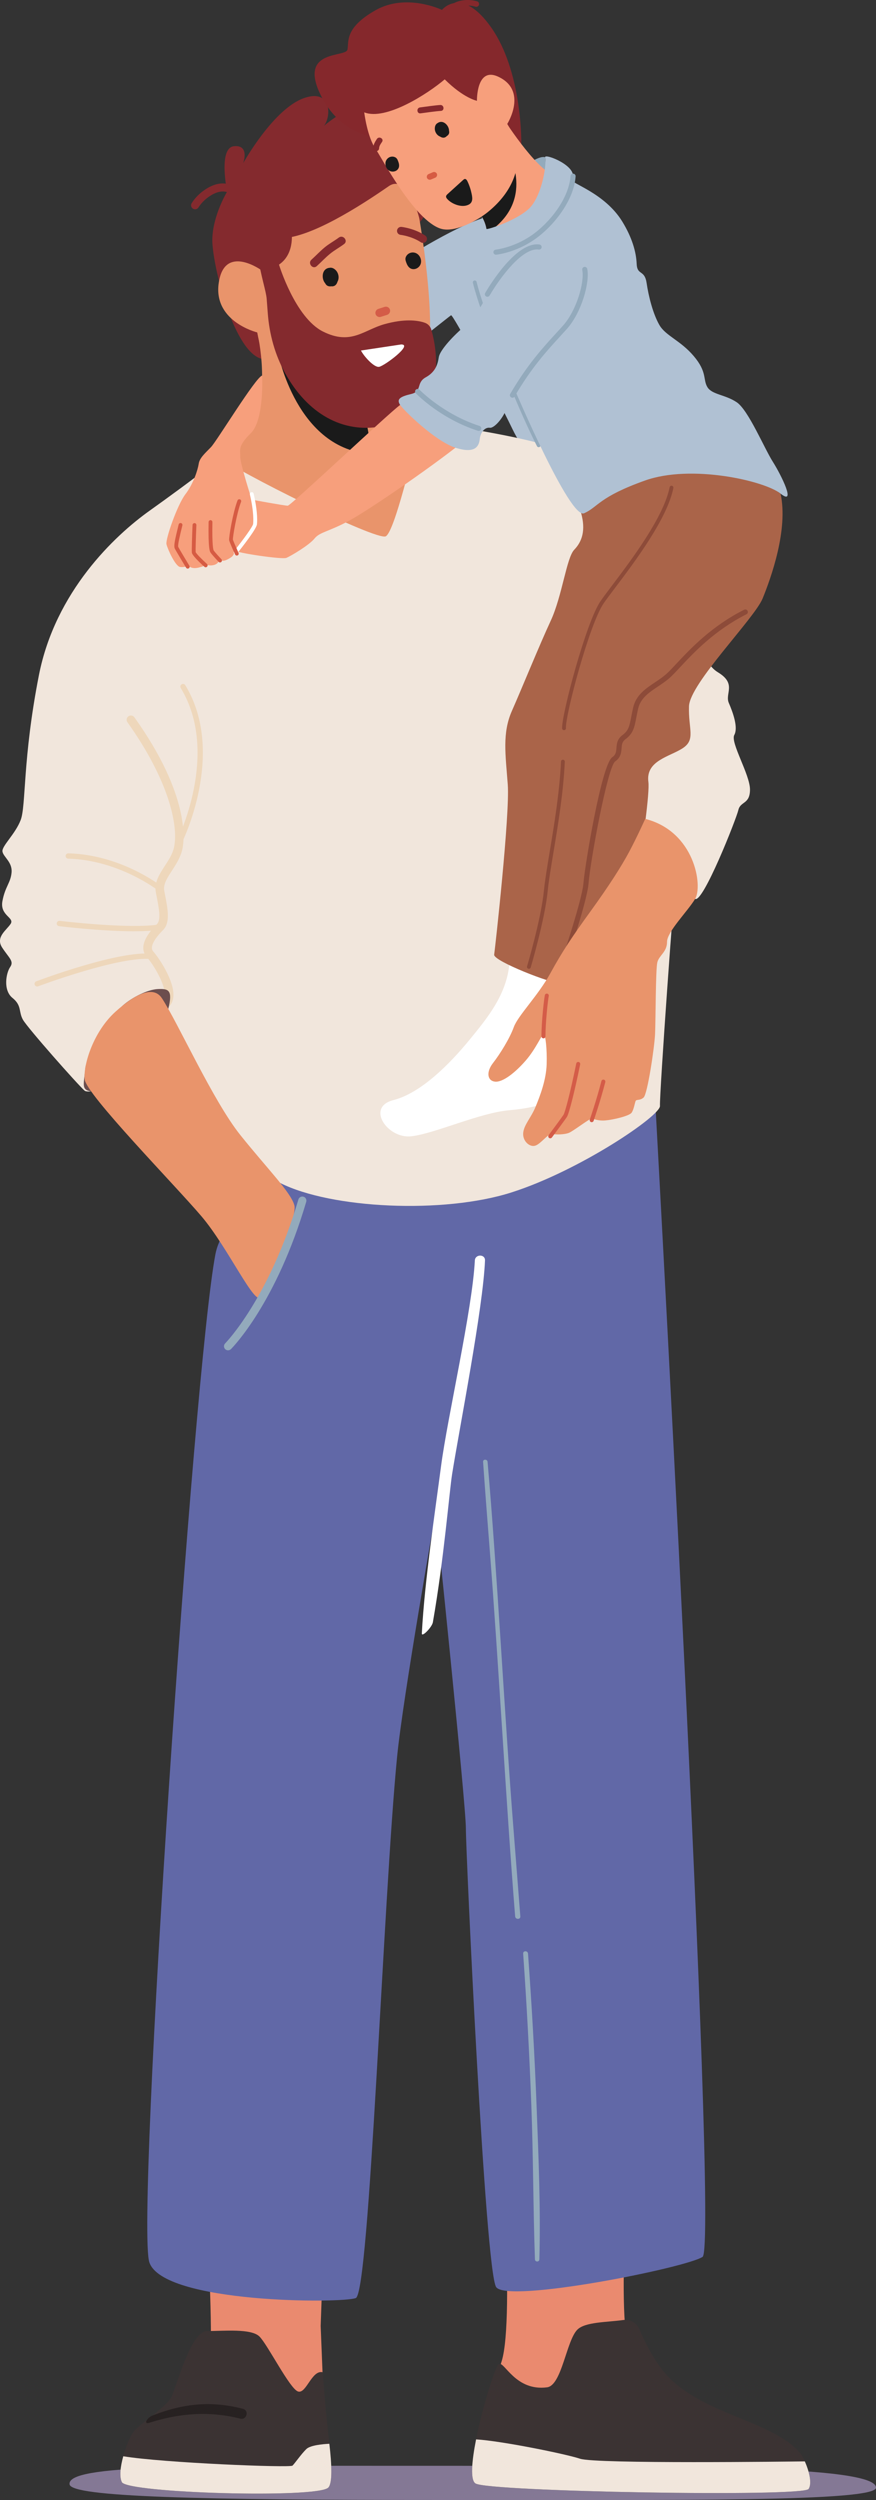 <svg width="236" height="673" viewBox="0 0 236 673" fill="none" xmlns="http://www.w3.org/2000/svg">
<rect x="0" y="0" width="236" height="673" fill="#333333" stroke="none"/>
<g clip-path="url(#clip0_84_3594)">
<path d="M146.866 42.331C143.403 41.24 130.763 53.753 130.413 55.435C130.062 57.111 129.022 60.251 131.066 61.655C133.109 63.06 142.387 59.407 145.234 56.333C148.081 53.259 146.866 42.331 146.866 42.331Z" fill="#93AABC"/>
<path d="M131.041 58.425C116.619 62.463 82.122 87.411 78.622 91.148C75.123 94.885 69.561 103.094 69.181 103.558C68.8 104.023 77.77 114.842 80.835 114.932C83.893 115.023 121.001 85.15 121.515 84.867C122.029 84.584 133.181 105.421 138.089 115.565C142.997 125.709 155.746 138.705 156.556 138.084C157.366 137.463 167.115 108.694 166.166 103.01C165.217 97.326 131.047 58.425 131.047 58.425H131.041Z" fill="#B0C1D3"/>
<path d="M236 669.643C236 663.609 181.526 663.772 116.667 663.772C51.808 663.772 17.953 663.38 18.744 668.775C19.246 672.174 53.567 672.976 118.426 672.976C183.285 672.976 236 673.482 236 669.643Z" fill="#847895"/>
<path d="M134.408 568.339C134.408 568.339 138.857 623.798 135.152 635.623C131.446 647.455 127.735 663.724 131.446 665.2C135.152 666.677 211.531 667.418 214.499 665.2C217.467 662.982 174.46 645.237 170.005 634.882C165.556 624.533 170.005 575.728 170.005 575.728L134.414 568.333L134.408 568.339Z" fill="#EA8A6F"/>
<path d="M128.11 668.534C131.815 670.752 216.349 672.228 217.836 670.01C218.882 668.449 217.878 664.959 216.826 662.584C216.379 661.578 215.92 660.77 215.612 660.397C208.195 651.524 188.918 650.047 179.277 638.951C176.043 635.232 173.583 630.138 172.247 627.004C171.516 625.286 169.721 624.274 167.865 624.533C163.525 625.142 157.656 625.021 155.546 627.119C152.578 630.078 151.351 642.127 147.392 642.645C138.863 643.755 135.901 635.623 134.414 636.359C133.52 636.805 130.044 647.648 128.261 656.653C127.094 662.536 126.647 667.642 128.11 668.522V668.534Z" fill="#3B3333"/>
<path d="M128.11 668.534C131.815 670.752 216.349 672.228 217.836 670.01C218.882 668.449 217.878 664.959 216.826 662.584C213.2 662.627 160.587 663.302 156.29 661.873C152.433 660.589 135.188 657.081 128.261 656.659C127.094 662.542 126.647 667.648 128.11 668.528V668.534Z" fill="#F1E6DC"/>
<path d="M87.067 642.977L86.39 626.118L88.433 569.08L54.323 577.211C54.323 577.211 58.772 634.147 55.804 643.019C52.836 651.892 87.061 642.971 87.061 642.971L87.067 642.977Z" fill="#EA8A6F"/>
<path d="M32.822 668.166C34.303 671.125 85.471 672.602 88.439 669.643C89.593 668.491 89.394 663.489 88.729 657.841C87.677 649.017 86.958 638.589 86.958 638.589C83.99 637.848 82.509 644.502 80.285 643.767C78.06 643.025 72.13 631.199 69.906 628.975C67.682 626.757 60.265 627.498 55.816 627.498C51.367 627.498 47.662 642.29 46.175 645.243C44.688 648.197 37.277 652.639 35.796 654.857C35.053 655.966 33.953 658.54 33.209 661.21C32.46 663.892 32.091 666.683 32.828 668.166H32.822Z" fill="#3B3333"/>
<path d="M32.822 668.166C34.303 671.125 85.471 672.602 88.439 669.643C89.593 668.491 89.394 663.489 88.729 657.841C86.922 657.931 83.567 658.233 82.509 659.287C81.028 660.764 79.541 662.982 78.804 663.724C78.175 664.351 43.95 662.982 33.209 661.204C32.46 663.886 32.091 666.677 32.828 668.16L32.822 668.166Z" fill="#F1E6DC"/>
<path d="M41.14 650.216C49.409 646.985 56.934 646.208 65.475 648.444C67.186 648.89 66.46 651.524 64.744 651.084C56.451 648.974 48.363 649.589 40.257 652.181C38.565 652.724 39.55 650.837 41.14 650.216Z" fill="#272121"/>
<path d="M175.935 285.878C175.935 285.878 193.73 604.57 189.281 607.529C184.832 610.489 136.632 620.097 133.665 615.66C130.697 611.224 125.51 498.829 125.51 492.175C125.51 485.521 117.356 407.139 117.356 407.139C117.356 407.139 108.567 456.74 106.978 472.947C103.272 510.655 99.561 617.137 95.856 618.614C92.15 620.091 43.95 620.091 40.239 609C36.534 597.909 52.105 368.684 58.034 337.63C63.964 306.577 175.935 285.872 175.935 285.872V285.878Z" fill="#6168A7"/>
<path d="M131.356 393.517C133.888 422.232 136.004 462.821 138.277 491.56C138.917 499.667 139.552 507.768 140.181 515.875C140.247 516.767 138.857 516.761 138.784 515.875C136.463 487.142 134.239 446.571 131.984 417.832C131.35 409.731 130.709 401.624 130.147 393.517C130.092 392.74 131.289 392.752 131.356 393.517Z" fill="#93AABC"/>
<path d="M142.254 525.893C143.251 539.587 144.037 553.3 144.563 567.019C145.089 580.713 145.681 594.492 145.312 608.198C145.294 608.97 144.14 608.97 144.116 608.198C143.638 594.48 143.668 580.743 143.155 567.019C142.641 553.3 141.909 539.587 140.942 525.893C140.882 525.055 142.193 525.061 142.254 525.893Z" fill="#93AABC"/>
<path d="M118.837 394.578C120.548 381.546 127.263 352.512 127.928 339.306C128.013 337.564 130.733 337.546 130.66 339.306C130.153 352.078 123.812 384.247 121.805 396.796C121.056 401.479 119.623 419.568 116.613 436.722C116.383 438.018 113.578 440.917 113.645 439.682C114.388 425.632 117.247 406.675 118.837 394.578Z" fill="white"/>
<path d="M68.328 115.167C66.177 118.645 49.735 130.755 40.294 137.481C30.846 144.208 14.9 159.259 10.481 181.765C6.063 204.278 7.048 216.899 5.573 220.739C4.098 224.578 0.423 227.761 0.665 229.232C0.907 230.702 3.367 232.047 3.119 234.861C2.871 237.676 1.378 238.653 0.653 242.571C-0.073 246.482 3.977 246.977 2.871 248.688C1.765 250.4 -1.251 252.239 0.562 255.047C2.382 257.862 3.85 258.718 2.744 260.309C1.638 261.901 0.78 266.548 3.355 268.627C5.93 270.707 4.951 272.298 6.178 274.498C7.405 276.698 20.957 291.99 22.77 293.581C24.584 295.173 38.692 288.687 38.692 288.687C38.692 288.687 61.891 311.573 75.509 318.457C89.128 325.34 119.417 326.859 137.823 320.982C156.223 315.111 178.008 300.308 177.802 297.692C177.597 295.076 181.804 236.2 182.173 235.651C182.541 235.102 185.129 240.829 187.268 241.98C189.402 243.131 198.372 220.426 198.922 218.039C199.472 215.652 202.053 216.568 202.053 212.536C202.053 208.503 196.716 199.872 197.822 197.853C198.928 195.833 197.454 191.795 196.347 189.227C195.241 186.66 198.554 184.092 193.404 180.97C188.254 177.847 189.354 169.59 186.96 167.209C184.566 164.828 170.398 134.178 160.642 125.553C150.886 116.927 99.76 111.424 89.073 111.605C78.381 111.786 68.328 115.161 68.328 115.161V115.167Z" fill="#F1E6DC"/>
<path d="M68.328 115.167C68.328 115.167 78.386 111.792 89.073 111.611C93.033 111.545 102.547 112.256 113.445 113.618C111.142 122.437 106.319 142.99 103.943 144.365C101.568 145.739 62.67 126.336 59.485 123.196C63.922 119.682 67.415 116.644 68.328 115.167Z" fill="#E9946B"/>
<path d="M111.094 62.041C111.094 62.041 124.265 50.203 114.854 34.755C104.795 18.245 87.242 33.905 87.242 33.905C89.237 31.584 89.509 23.797 81.971 26.382C73.666 29.233 65.511 43.94 65.511 43.94C65.511 43.94 67.355 38.938 63.045 39.359C58.735 39.782 61.19 51.595 61.19 51.595C61.19 51.595 57.291 57.978 57.2 64.494C57.115 71.01 63.124 95.928 71.127 96.717C79.777 97.567 99.555 80.407 99.555 80.407L111.1 62.035L111.094 62.041Z" fill="#842A2E"/>
<path d="M98.6 112.877L100.607 123.841L103.949 144.365C103.949 144.365 89.557 133.117 84.606 129.489C81.04 126.873 72.336 118.856 67.905 116.228C73.182 103.733 69.126 88.695 69.126 88.695L74.627 88.019L79.892 88.719L93.498 106.295L98.159 112.31L98.6 112.877Z" fill="#E9946B"/>
<path d="M65.626 55.302C65.131 55.423 64.605 55.176 64.387 54.7C64.375 54.681 63.245 52.288 61.063 51.686C59.684 51.306 58.113 51.71 56.384 52.879C55.181 53.699 54.202 54.694 53.471 55.839C53.15 56.345 52.479 56.49 51.978 56.17C51.47 55.851 51.325 55.182 51.645 54.681C52.534 53.283 53.718 52.078 55.169 51.095C57.454 49.54 59.636 49.04 61.661 49.606C64.822 50.492 66.303 53.669 66.364 53.807C66.612 54.35 66.364 54.989 65.826 55.236C65.759 55.266 65.693 55.29 65.626 55.302Z" fill="#842A2E"/>
<path d="M112.986 58.925C114.316 66.815 118.42 93.902 113.56 101.401C110.544 106.06 100.776 107.971 96.019 108.097C81.373 108.507 71.973 104.619 69.308 89.49C69.308 89.49 56.541 86.386 59.141 75.03C61.202 66.031 70.504 72.788 70.504 72.788C70.504 72.788 74.881 74.247 75.685 64.121C83.531 64.102 96.938 55.519 104.723 50.125C109.559 46.773 112.762 57.587 112.98 58.913L112.986 58.925Z" fill="#E9946B"/>
<path d="M90.131 72.451C89.684 72.119 89.194 71.98 88.699 72.107C88.638 72.113 88.584 72.119 88.529 72.131C88.505 72.131 88.487 72.131 88.463 72.131C88.445 72.131 88.427 72.149 88.409 72.155C86.686 72.583 86.559 75.042 87.599 76.248C87.756 76.555 87.967 76.814 88.276 76.959C88.584 77.098 88.941 77.128 89.279 77.061C89.309 77.073 89.339 77.086 89.376 77.086C90.216 77.122 90.712 76.573 90.923 75.832C91.528 74.753 91.183 73.222 90.131 72.451Z" fill="#1A1A1A"/>
<path d="M112.69 68.569C111.825 67.719 110.411 67.761 109.625 68.695C109.553 68.78 109.498 68.87 109.444 68.961C109.256 69.262 109.178 69.624 109.25 69.991C109.256 70.034 109.269 70.076 109.275 70.118C109.275 70.13 109.275 70.142 109.281 70.16C109.474 70.793 109.692 71.438 110.163 71.926C111.076 72.866 112.557 72.469 113.167 71.408C113.699 70.486 113.427 69.298 112.69 68.569Z" fill="#1A1A1A"/>
<path d="M105.049 83.342C104.874 82.763 104.221 82.414 103.641 82.601C103.067 82.782 102.493 82.962 101.924 83.149C101.344 83.336 101 83.969 101.181 84.554C101.356 85.132 102.009 85.482 102.589 85.295C103.163 85.114 103.738 84.933 104.306 84.746C104.886 84.56 105.231 83.927 105.049 83.342Z" fill="#D45C48"/>
<path d="M91.28 63.952C90.016 64.892 88.62 65.627 87.411 66.64C86.184 67.665 85.09 68.84 83.899 69.913C82.829 70.877 84.244 72.625 85.326 71.655C86.51 70.582 87.605 69.4 88.838 68.382C90.053 67.375 91.443 66.634 92.706 65.694C93.867 64.826 92.44 63.084 91.28 63.952Z" fill="#842A2E"/>
<path d="M107.473 63.072C107.129 62.861 106.917 62.463 106.965 62.035C107.032 61.444 107.564 61.016 108.156 61.077C108.295 61.095 111.638 61.462 114.545 63.403C115.041 63.735 115.18 64.404 114.848 64.898C114.515 65.392 113.844 65.549 113.349 65.199C110.876 63.566 107.957 63.228 107.927 63.222C107.757 63.204 107.606 63.15 107.473 63.066V63.072Z" fill="#842A2E"/>
<path d="M98.303 111.352C98.708 113.202 99.639 118.778 100.226 122.201C79.879 121.201 74.905 94.987 74.905 94.987L93.951 101.202C94.181 102.154 97.747 110.52 98.303 111.346V111.352Z" fill="#1A1A1A"/>
<path d="M78.477 61.842C78.477 61.842 79.74 68.135 75.165 71.233C75.165 71.233 79.493 85.494 87.024 89.255C94.55 93.01 97.965 88.845 103.526 87.278C108.839 85.777 112.472 86.175 114.473 86.892C115.313 87.194 115.948 87.875 116.196 88.731C117.562 93.462 121.388 111.256 102.801 114.764C92.259 116.753 82.799 111.268 76.821 100.472C74.089 95.542 72.578 90.027 72.148 84.403C72.052 83.143 71.949 81.781 71.846 80.461C71.683 78.309 70.287 74.415 69.41 68.617C68.498 62.584 73.859 59.208 73.859 59.208L78.471 61.836L78.477 61.842Z" fill="#842A2E"/>
<path d="M108.102 92.721C111.33 92.733 103.562 98.495 102.142 98.748C100.721 99.002 97.856 95.662 97.252 94.354L108.102 92.721Z" fill="white"/>
<path d="M44.585 271.43C44.851 271.43 45.123 271.34 45.341 271.147C46.169 270.43 46.628 269.435 46.713 268.181C46.991 263.992 42.766 257.784 41.279 256.12C39.949 254.632 42.693 251.594 43.932 250.358C45.915 248.381 45.214 244.758 44.47 240.925L44.253 239.792C43.926 238.056 45.038 236.35 46.326 234.367C47.426 232.673 48.677 230.757 49.155 228.496C49.626 226.272 51.21 214.097 36.207 193.091C35.839 192.572 35.119 192.452 34.599 192.82C34.08 193.187 33.959 193.905 34.327 194.423C45.528 210.106 48.103 222.318 46.9 228.02C46.513 229.859 45.437 231.516 44.392 233.113C42.965 235.307 41.49 237.574 41.986 240.214L42.21 241.359C42.808 244.433 43.425 247.616 42.306 248.731C37.628 253.396 38.232 256.157 39.562 257.645C41.315 259.61 44.615 265.059 44.422 268.031C44.38 268.658 44.192 269.11 43.842 269.405C43.358 269.821 43.31 270.544 43.727 271.026C43.956 271.292 44.277 271.424 44.597 271.424L44.585 271.43Z" fill="#EED7BB"/>
<path d="M48.303 227.381C48.562 227.381 48.816 227.237 48.943 226.989C49.064 226.748 61.045 202.747 49.922 184.453C49.717 184.11 49.276 184.007 48.931 184.212C48.593 184.417 48.484 184.857 48.689 185.201C59.394 202.807 47.777 226.109 47.656 226.344C47.474 226.7 47.62 227.134 47.97 227.309C48.073 227.363 48.188 227.387 48.297 227.387L48.303 227.381Z" fill="#EED7BB"/>
<path d="M43.038 239.864C43.249 239.864 43.461 239.768 43.606 239.587C43.854 239.274 43.799 238.821 43.485 238.58C43.044 238.231 32.472 230.076 18.412 229.708C18.013 229.708 17.68 230.009 17.674 230.407C17.668 230.805 17.977 231.136 18.375 231.142C31.946 231.498 42.494 239.629 42.596 239.707C42.729 239.81 42.886 239.858 43.044 239.858L43.038 239.864Z" fill="#EED7BB"/>
<path d="M36.159 250.69C38.831 250.69 41.303 250.569 43.231 250.256C43.624 250.189 43.89 249.822 43.824 249.43C43.757 249.038 43.394 248.773 42.995 248.839C34.938 250.153 16.272 247.911 16.085 247.887C15.698 247.839 15.329 248.122 15.281 248.514C15.232 248.905 15.517 249.267 15.909 249.315C16.502 249.388 27.382 250.696 36.153 250.696L36.159 250.69Z" fill="#EED7BB"/>
<path d="M10.022 265.553C10.107 265.553 10.191 265.541 10.276 265.505C10.493 265.421 32.411 257.235 40.825 258.188C41.224 258.236 41.581 257.953 41.623 257.555C41.666 257.163 41.382 256.801 40.989 256.759C32.194 255.753 10.675 263.817 9.768 264.161C9.393 264.3 9.206 264.716 9.345 265.089C9.454 265.379 9.726 265.553 10.022 265.553Z" fill="#EED7BB"/>
<path d="M45.335 271.575C46.61 266.488 45.383 266.12 42.566 266.241C39.743 266.361 35.609 268.477 33.124 270.635C30.64 272.786 23.211 285.155 23.024 287.301C22.637 291.749 21.712 293.418 24.565 293.78C27.418 294.142 45.341 271.581 45.341 271.581L45.335 271.575Z" fill="#6C4E4E"/>
<path d="M43.606 268.688C47.916 275.264 57.406 296.396 64.768 305.57C72.13 314.744 78.387 320.982 79.305 324.472C80.224 327.956 71.762 346.123 70.287 349.064C68.812 352 61.456 335.852 54.275 327.414C47.094 318.975 23.175 294.564 22.806 290.531C22.438 286.493 25.2 277.687 31.087 272.364C36.975 267.042 41.496 265.481 43.6 268.694L43.606 268.688Z" fill="#E9946B"/>
<path d="M100.969 36.949C100.969 36.949 90.954 36.056 85.955 24.646C80.956 13.236 93.22 15.509 93.613 13.345C94.006 11.181 92.815 7.498 101.145 2.767C109.468 -1.965 119.067 2.664 119.067 2.664C119.067 2.664 124.38 -3.942 132.365 7.45C140.356 18.842 140.689 37.31 140.38 41.029C140.072 44.748 100.969 36.949 100.969 36.949Z" fill="#85282C"/>
<path d="M130.612 68.882C130.316 67.375 130.594 66.562 131.072 62.843C131.126 62.409 131.126 62.011 131.072 61.655C130.467 58.202 128.17 56.291 128.17 56.291L132.534 42.488L134.577 30.294C134.577 30.294 142.689 43.434 148.268 46.737C149.211 47.298 150.372 47.436 150.995 48.154C161.524 60.395 131.694 74.379 130.618 68.882H130.612Z" fill="#F79F7C"/>
<path d="M121.291 7.118C121.243 7.143 121.195 7.167 121.14 7.179C120.741 7.293 120.324 7.064 120.209 6.666C120.179 6.564 119.502 4.171 120.796 2.242C121.624 1.007 123.032 0.271 124.978 0.054C126.218 -0.084 127.414 0.024 128.539 0.362C128.938 0.482 129.161 0.904 129.04 1.302C128.92 1.7 128.496 1.923 128.097 1.802C127.173 1.519 126.175 1.435 125.148 1.549C123.667 1.712 122.627 2.224 122.059 3.068C121.152 4.406 121.654 6.226 121.66 6.244C121.757 6.588 121.6 6.95 121.291 7.112V7.118Z" fill="#85282C"/>
<path d="M131.071 62.843C131.126 62.409 131.126 62.011 131.071 61.655C130.467 58.202 128.17 56.291 128.17 56.291L132.534 42.488L136.892 40.885C136.892 40.885 144.684 54.169 131.078 62.843H131.071Z" fill="#1A1A1A"/>
<path d="M101.296 40.264C102.74 42.313 111.656 59.461 118.825 61.583C122.615 62.704 128.775 59.226 131.404 57.104C137.473 52.198 140.435 45.947 139.183 39.167C138.766 36.906 138.053 35.719 136.657 33.368C136.657 33.368 142.333 24.381 134.184 20.626C128.297 17.914 128.49 27.136 128.49 27.136C128.49 27.136 124.942 26.461 119.81 21.361C115.204 25.279 103.895 32.554 98.128 30.24C98.128 30.24 98.914 36.9 101.29 40.258L101.296 40.264Z" fill="#F79F7C"/>
<path d="M117.187 34.128C117.296 33.663 117.532 33.302 117.93 33.109C117.973 33.079 118.015 33.055 118.057 33.031C118.07 33.019 118.082 33.007 118.1 32.994C118.118 32.988 118.13 32.982 118.148 32.976C119.514 32.295 120.971 33.826 120.971 35.188C121.043 35.472 121.05 35.761 120.929 36.032C120.808 36.297 120.59 36.508 120.33 36.659C120.318 36.683 120.306 36.707 120.282 36.725C119.756 37.214 119.121 37.135 118.571 36.768C117.574 36.4 116.939 35.213 117.193 34.122L117.187 34.128Z" fill="#1A1A1A"/>
<path d="M103.841 43.874C103.931 42.795 104.917 42.005 105.992 42.18C106.089 42.198 106.18 42.222 106.271 42.259C106.573 42.355 106.839 42.554 107.008 42.849C107.026 42.886 107.05 42.916 107.068 42.952C107.068 42.964 107.081 42.97 107.087 42.982C107.322 43.524 107.552 44.085 107.516 44.694C107.443 45.863 106.21 46.448 105.176 46.086C104.276 45.767 103.768 44.802 103.847 43.88L103.841 43.874Z" fill="#1A1A1A"/>
<path d="M115.041 47.913C114.872 47.521 115.059 47.026 115.458 46.858C115.851 46.689 116.244 46.526 116.637 46.357C117.036 46.189 117.519 46.376 117.695 46.773C117.864 47.165 117.677 47.659 117.278 47.828C116.885 47.997 116.492 48.16 116.099 48.328C115.7 48.497 115.216 48.31 115.041 47.913Z" fill="#D65B43"/>
<path d="M113.149 28.92C114.255 28.763 117.489 28.317 118.626 28.263C119.653 28.215 119.817 29.806 118.783 29.854C117.647 29.908 114.419 30.355 113.306 30.511C112.285 30.656 112.128 29.065 113.149 28.92Z" fill="#85282C"/>
<path d="M100.534 39.956C100.564 38.956 100.994 38.226 101.532 37.413C102.094 36.557 103.496 37.334 102.928 38.196C102.571 38.733 102.16 39.245 102.136 39.914C102.106 40.939 100.498 40.987 100.534 39.956Z" fill="#85282C"/>
<path d="M126.659 50.643C126.454 49.998 126.206 49.371 125.916 48.768C125.777 48.479 125.547 48.142 125.226 48.178C125.057 48.196 124.912 48.316 124.785 48.431C123.389 49.697 121.999 50.962 120.602 52.222C120.409 52.397 120.197 52.602 120.173 52.867C120.149 53.138 120.324 53.38 120.506 53.584C121.781 54.995 124.537 56.026 126.327 55.055C127.578 54.374 127.239 52.97 126.979 51.812C126.889 51.42 126.786 51.029 126.665 50.649L126.659 50.643Z" fill="#1A1A1A"/>
<path d="M126.181 117.735C118.432 124.239 99.839 137.023 94.187 140.097C88.535 143.171 86.172 143.177 84.727 144.973C83.283 146.77 78.272 149.729 77.141 150.181C76.011 150.639 63.765 148.861 63.075 148.144C63.075 148.144 63.408 149.313 62.108 150.127C60.809 150.941 60.198 151.061 59.781 150.88C59.364 150.699 59.104 150.663 59.104 150.663C59.104 150.663 58.923 151.7 57.75 152.056C56.572 152.417 55.653 152.044 55.483 151.995C55.314 151.941 55.133 152.357 54.214 152.604C53.289 152.851 51.923 153.333 50.66 152.267C50.66 152.267 49.814 152.791 48.538 152.634C47.263 152.478 45.159 147.842 44.851 146.498C44.543 145.154 47.752 135.926 49.941 133.057C52.135 130.194 53.307 126.385 53.537 124.823C53.767 123.262 55.284 121.978 56.85 120.351C58.415 118.724 68.872 101.545 70.625 101.093C70.625 101.093 71.23 113.009 67.597 116.584C64.025 120.098 64.75 121.026 64.732 122.973C64.714 124.914 67.827 134.504 67.827 134.504C67.827 134.504 76.676 136.143 77.522 136.131C78.368 136.119 104.548 111.352 107.818 108.995C111.088 106.638 128.641 115.686 126.199 117.729L126.181 117.735Z" fill="#F79F7C"/>
<path d="M63.486 149.162C63.638 149.162 63.789 149.096 63.892 148.97C65.106 147.457 69.09 142.418 69.223 141.146C69.386 139.663 69.235 136.716 68.328 132.888C68.262 132.611 67.99 132.442 67.706 132.508C67.428 132.575 67.258 132.852 67.325 133.129C68.455 137.909 68.25 140.561 68.195 141.043C68.123 141.712 65.536 145.275 63.081 148.331C62.906 148.554 62.943 148.873 63.16 149.054C63.257 149.132 63.372 149.168 63.48 149.168L63.486 149.162Z" fill="white"/>
<path d="M63.801 149.56C63.873 149.56 63.946 149.542 64.013 149.512C64.272 149.391 64.387 149.09 64.266 148.831C63.565 147.288 62.804 145.528 62.743 145.238C62.695 144.63 63.698 138.361 64.949 135.088C65.052 134.823 64.919 134.528 64.653 134.425C64.387 134.323 64.091 134.455 63.988 134.72C62.743 137.981 61.595 144.726 61.734 145.437C61.843 145.986 63.082 148.716 63.329 149.253C63.414 149.44 63.601 149.554 63.801 149.554V149.56Z" fill="#D65B43"/>
<path d="M59.273 151.411C59.4 151.411 59.527 151.362 59.63 151.272C59.836 151.073 59.842 150.754 59.648 150.543C59.195 150.067 57.931 148.71 57.575 148.18C57.466 148.011 57.115 146.962 57.224 140.543C57.224 140.26 57.001 140.025 56.717 140.019H56.711C56.432 140.019 56.203 140.242 56.197 140.525C56.07 147.788 56.529 148.463 56.723 148.753C57.206 149.47 58.838 151.182 58.905 151.254C59.007 151.362 59.14 151.411 59.279 151.411H59.273Z" fill="#D65B43"/>
<path d="M55.417 152.707C55.556 152.707 55.695 152.652 55.798 152.538C55.991 152.327 55.973 152.001 55.761 151.815C54.395 150.585 52.842 149.012 52.709 148.614C52.673 148.084 52.751 145.01 52.908 141.345C52.92 141.062 52.697 140.82 52.413 140.808C52.129 140.82 51.887 141.019 51.875 141.303C51.742 144.479 51.627 148.005 51.687 148.735C51.742 149.446 53.555 151.218 55.072 152.58C55.169 152.67 55.296 152.713 55.417 152.713V152.707Z" fill="#D65B43"/>
<path d="M50.575 153.068C50.666 153.068 50.757 153.044 50.841 152.996C51.083 152.851 51.162 152.532 51.017 152.291C50.267 151.049 48.26 147.716 48.025 147.234C47.831 146.776 48.454 144.208 49.064 141.725L49.137 141.429C49.203 141.152 49.034 140.875 48.756 140.808C48.478 140.742 48.2 140.911 48.133 141.188L48.061 141.483C47.112 145.359 46.743 146.962 47.1 147.686C47.402 148.301 50.019 152.634 50.134 152.821C50.231 152.984 50.4 153.068 50.575 153.068Z" fill="#D65B43"/>
<path d="M137.322 258.381C136.856 267.247 131.658 273.624 126.417 280.001C121.176 286.378 113.451 294.232 105.968 296.143C98.479 298.048 104.445 306.588 110.768 305.883C117.084 305.184 129.282 299.53 137.213 298.861C145.143 298.192 151.774 295.944 155.782 292.442C159.796 288.94 162.872 265.246 160.98 261.105C159.088 256.97 137.328 258.369 137.328 258.369L137.322 258.381Z" fill="white"/>
<path d="M145.125 120.381C145.204 120.381 145.282 120.363 145.361 120.327C145.615 120.2 145.717 119.887 145.585 119.634C139.002 106.717 130.068 82.926 128.406 75.892C128.339 75.615 128.061 75.446 127.783 75.512C127.505 75.579 127.336 75.856 127.402 76.133C129.071 83.21 138.053 107.133 144.666 120.104C144.756 120.285 144.938 120.387 145.125 120.387V120.381Z" fill="#93AABC"/>
<path d="M210.286 132.876C212.42 142.556 207.675 155.666 205.463 161.091C203.25 166.516 185.812 183.977 185.618 190.137C185.425 196.297 187.462 199.07 183.956 201.391C180.45 203.711 173.922 204.712 174.677 210.48C175.433 216.248 167.478 262.491 166.553 264.48C165.629 266.47 150.819 262.202 150.819 262.202C150.819 262.202 151.956 264.119 150.481 264.535C149 264.945 132.885 258.718 133.133 256.988C133.387 255.258 137.394 219.244 136.796 211.191C136.197 203.139 135.267 197.346 137.914 191.361C140.562 185.376 145.264 173.797 148.365 167.112C151.466 160.428 152.609 150.157 154.7 147.987C156.791 145.811 157.861 142.791 156.55 138.09C155.232 133.389 163.725 126.246 177.416 122.334C191.113 118.422 210.286 132.876 210.286 132.876Z" fill="#AA6449"/>
<path d="M146.866 42.331C147.331 44.845 145.766 53.132 142.484 56.194C139.201 59.256 131.912 61.703 131.065 61.655C130.225 61.607 128.853 66.953 128.569 68.087C128.285 69.226 130.612 68.882 130.612 68.882C130.612 68.882 132.456 76.314 131.525 78.659C130.594 80.998 128.303 85.09 124.918 88.019C121.533 90.949 118.462 94.451 118.208 96.181C117.955 97.911 117.405 100.074 114.703 101.569C112.001 103.064 113.838 105.337 110.755 106.066C107.673 106.795 106.802 107.494 107.794 108.995C108.785 110.496 117.272 118.784 122.694 120.52C128.116 122.256 129.053 120.038 129.252 118.175C129.451 116.319 130.66 114.962 131.96 115.149C133.26 115.336 135.998 111.961 136.433 109.785C136.868 107.609 138.857 105.3 138.857 105.3C138.857 105.3 153.563 139.856 157.359 138.168C161.155 136.481 161.307 133.786 173.777 129.35C186.247 124.908 205.928 129.41 210.274 132.87C214.62 136.33 210.516 127.952 208.213 124.317C205.904 120.683 201.612 110.394 198.487 108.29C195.362 106.186 191.808 106.259 190.569 104.197C189.335 102.13 190.563 100.189 186.93 95.891C183.297 91.594 179.332 90.43 177.633 87.471C175.935 84.511 174.732 79.816 174.2 76.163C173.668 72.511 171.643 74.223 171.522 71.022C171.395 67.821 170.277 63.916 167.629 59.612C162.848 51.843 153.533 49.299 154.077 48.377C156.181 44.863 146.63 41.144 146.854 42.337L146.866 42.331Z" fill="#B0C1D3"/>
<path d="M138.047 107.078C138.283 107.078 138.512 106.958 138.639 106.735C143.137 99.014 147.386 94.379 150.807 90.654C151.502 89.894 152.161 89.177 152.778 88.484C156.67 84.09 158.931 76.085 158.212 72.39C158.139 72.016 157.777 71.775 157.408 71.848C157.033 71.92 156.791 72.282 156.864 72.649C157.523 76.025 155.292 83.571 151.75 87.573C151.14 88.261 150.487 88.972 149.798 89.725C146.334 93.499 142.024 98.194 137.455 106.042C137.267 106.367 137.376 106.789 137.702 106.976C137.811 107.036 137.932 107.066 138.047 107.066V107.078Z" fill="#93AABC"/>
<path d="M133.616 68.563C133.616 68.563 133.659 68.563 133.683 68.563C133.888 68.545 138.785 68.032 143.862 64.567C149.091 60.998 154.621 53.988 155.075 47.479C155.099 47.099 154.815 46.773 154.434 46.749C154.053 46.707 153.727 47.008 153.703 47.388C153.273 53.464 148.039 60.064 143.082 63.439C138.313 66.694 133.592 67.195 133.55 67.201C133.175 67.237 132.897 67.574 132.933 67.948C132.97 68.304 133.266 68.569 133.616 68.569V68.563Z" fill="#93AABC"/>
<path d="M131.307 79.888C131.543 79.888 131.773 79.768 131.9 79.551C134.765 74.663 140.773 66.568 145.137 67.177C145.512 67.225 145.863 66.972 145.917 66.598C145.972 66.224 145.712 65.874 145.337 65.82C139.208 64.94 132.081 76.531 130.715 78.858C130.521 79.183 130.636 79.605 130.963 79.798C131.072 79.864 131.192 79.894 131.307 79.894V79.888Z" fill="#93AABC"/>
<path d="M128.98 115.999C129.27 115.999 129.542 115.812 129.633 115.523C129.748 115.161 129.548 114.776 129.192 114.661C119.466 111.533 113.077 104.975 113.01 104.909C112.75 104.637 112.315 104.625 112.037 104.891C111.765 105.15 111.753 105.584 112.019 105.861C112.285 106.138 118.704 112.738 128.768 115.969C128.841 115.993 128.907 116.005 128.98 116.005V115.999Z" fill="#93AABC"/>
<path d="M150.819 262.883C151.103 262.883 151.369 262.702 151.472 262.419C151.744 261.629 158.163 242.962 158.562 237.803C159.022 231.83 163.694 206.4 165.737 204.965C167.273 203.886 167.369 202.53 167.454 201.439C167.527 200.456 167.587 199.679 168.512 198.986C170.603 197.431 170.912 195.839 171.419 193.205C171.552 192.5 171.709 191.705 171.915 190.794C172.568 187.937 174.822 186.43 177.216 184.827C178.189 184.176 179.199 183.507 180.13 182.724C180.976 182.012 181.973 180.945 183.236 179.595C186.93 175.647 192.515 169.686 201.104 165.352C201.443 165.184 201.576 164.768 201.407 164.43C201.237 164.093 200.82 163.96 200.482 164.129C191.681 168.571 185.993 174.641 182.233 178.655C181 179.975 180.027 181.012 179.241 181.669C178.365 182.404 177.391 183.055 176.448 183.688C173.94 185.364 171.341 187.099 170.573 190.487C170.361 191.421 170.204 192.229 170.065 192.946C169.576 195.49 169.352 196.647 167.684 197.889C166.257 198.956 166.154 200.276 166.076 201.336C165.997 202.343 165.943 203.139 164.939 203.844C162.026 205.893 157.523 233.324 157.19 237.7C156.809 242.685 150.239 261.78 150.172 261.973C150.052 262.329 150.239 262.72 150.602 262.841C150.674 262.865 150.753 262.877 150.825 262.877L150.819 262.883Z" fill="#8D4B39"/>
<path d="M151.95 196.557C151.95 196.557 151.968 196.557 151.974 196.557C152.258 196.545 152.481 196.303 152.463 196.02C152.306 192.416 158.816 167.92 162.642 162.393C163.392 161.308 164.516 159.819 165.816 158.101C171.038 151.188 179.773 139.609 181.411 131.363C181.465 131.086 181.284 130.815 181.006 130.76C180.728 130.706 180.456 130.887 180.402 131.164C178.812 139.181 170.162 150.639 164.994 157.48C163.688 159.21 162.558 160.705 161.796 161.808C157.903 167.432 151.279 192.392 151.436 196.062C151.448 196.34 151.678 196.557 151.95 196.557Z" fill="#8D4B39"/>
<path d="M142.484 260.798C142.707 260.798 142.913 260.653 142.979 260.43C143.016 260.303 146.781 247.579 147.543 239.949C147.821 237.176 148.42 233.577 149.115 229.406C150.305 222.252 151.786 213.355 152.161 205.043C152.173 204.76 151.956 204.519 151.672 204.507C151.375 204.507 151.146 204.712 151.134 204.995C150.759 213.241 149.284 222.113 148.099 229.238C147.404 233.427 146.8 237.043 146.522 239.846C145.772 247.38 142.036 260.008 141.994 260.135C141.916 260.406 142.067 260.695 142.345 260.774C142.393 260.786 142.441 260.798 142.49 260.798H142.484Z" fill="#8D4B39"/>
<path d="M173.825 220.432C187.178 223.819 189.39 238.508 187.268 241.986C185.147 245.458 179.694 250.822 179.7 253.559C179.706 256.295 177.555 257.151 177.089 259.056C176.624 260.96 176.648 274.637 176.479 278.338C176.309 282.039 174.436 294.503 173.396 295.438C172.356 296.372 171.456 295.835 171.226 296.414C170.996 296.993 170.766 298.632 170.168 299.518C169.57 300.404 165.211 301.429 163.12 301.61C161.029 301.797 159.91 301.097 159.276 301.17C158.641 301.242 154.446 304.467 153.298 304.943C152.149 305.419 149.774 305.492 148.758 305.244C147.743 304.997 145.718 307.933 144.2 308.403C142.683 308.879 140.749 307.161 140.954 304.961C141.166 302.761 143.052 300.923 144.273 297.975C145.488 295.022 147.138 290.718 147.271 286.517C147.404 282.316 146.957 278.567 146.485 278.422C146.014 278.277 144.503 282.171 141.668 285.45C138.833 288.729 135.418 291.417 133.344 291.17C131.271 290.923 130.945 288.566 132.812 286.167C134.68 283.768 137.303 279.579 138.422 276.481C139.54 273.389 145.004 267.964 148.256 262.021C151.508 256.078 154.15 252.142 159.131 245.265C164.111 238.387 167.412 233.204 169.479 229.346C171.546 225.489 173.831 220.432 173.831 220.432H173.825Z" fill="#E9946B"/>
<path d="M148.244 306.426C148.407 306.426 148.571 306.347 148.679 306.209C148.824 306.01 152.276 301.375 152.735 300.658C153.316 299.759 154.845 293.672 156.302 286.511C156.362 286.222 156.175 285.932 155.879 285.878C155.588 285.818 155.298 286.005 155.244 286.3C153.6 294.371 152.203 299.488 151.823 300.079C151.472 300.627 149.042 303.912 147.809 305.57C147.634 305.811 147.682 306.149 147.924 306.323C148.021 306.396 148.135 306.432 148.244 306.432V306.426Z" fill="#D45C48"/>
<path d="M159.409 302.086C159.632 302.086 159.844 301.947 159.922 301.724C159.941 301.676 161.706 296.553 163.072 291.291C163.144 291.001 162.975 290.706 162.685 290.634C162.395 290.555 162.098 290.73 162.026 291.019C160.672 296.239 158.919 301.32 158.901 301.369C158.804 301.652 158.955 301.959 159.233 302.056C159.294 302.074 159.348 302.086 159.409 302.086Z" fill="#D45C48"/>
<path d="M146.413 279.525C146.709 279.525 146.951 279.284 146.951 278.983C146.951 275.234 147.628 269.049 147.839 268.127C147.906 267.838 147.724 267.549 147.434 267.482C147.144 267.416 146.854 267.597 146.788 267.886C146.564 268.869 145.869 275.089 145.869 278.983C145.869 279.278 146.111 279.519 146.407 279.519L146.413 279.525Z" fill="#D45C48"/>
<path d="M61.438 363.494C61.722 363.494 62 363.386 62.217 363.175C62.713 362.68 74.445 350.764 82.503 323.508C82.672 322.929 82.34 322.314 81.76 322.146C81.179 321.977 80.563 322.308 80.393 322.887C72.505 349.553 60.779 361.505 60.664 361.626C60.235 362.054 60.235 362.747 60.664 363.175C60.875 363.386 61.159 363.494 61.438 363.494Z" fill="#93AABC"/>
</g>
<defs>
<clipPath id="clip0_84_3594">
<rect width="236" height="673" fill="white" transform="matrix(-1 0 0 1 236 0)"/>
</clipPath>
</defs>
</svg>
